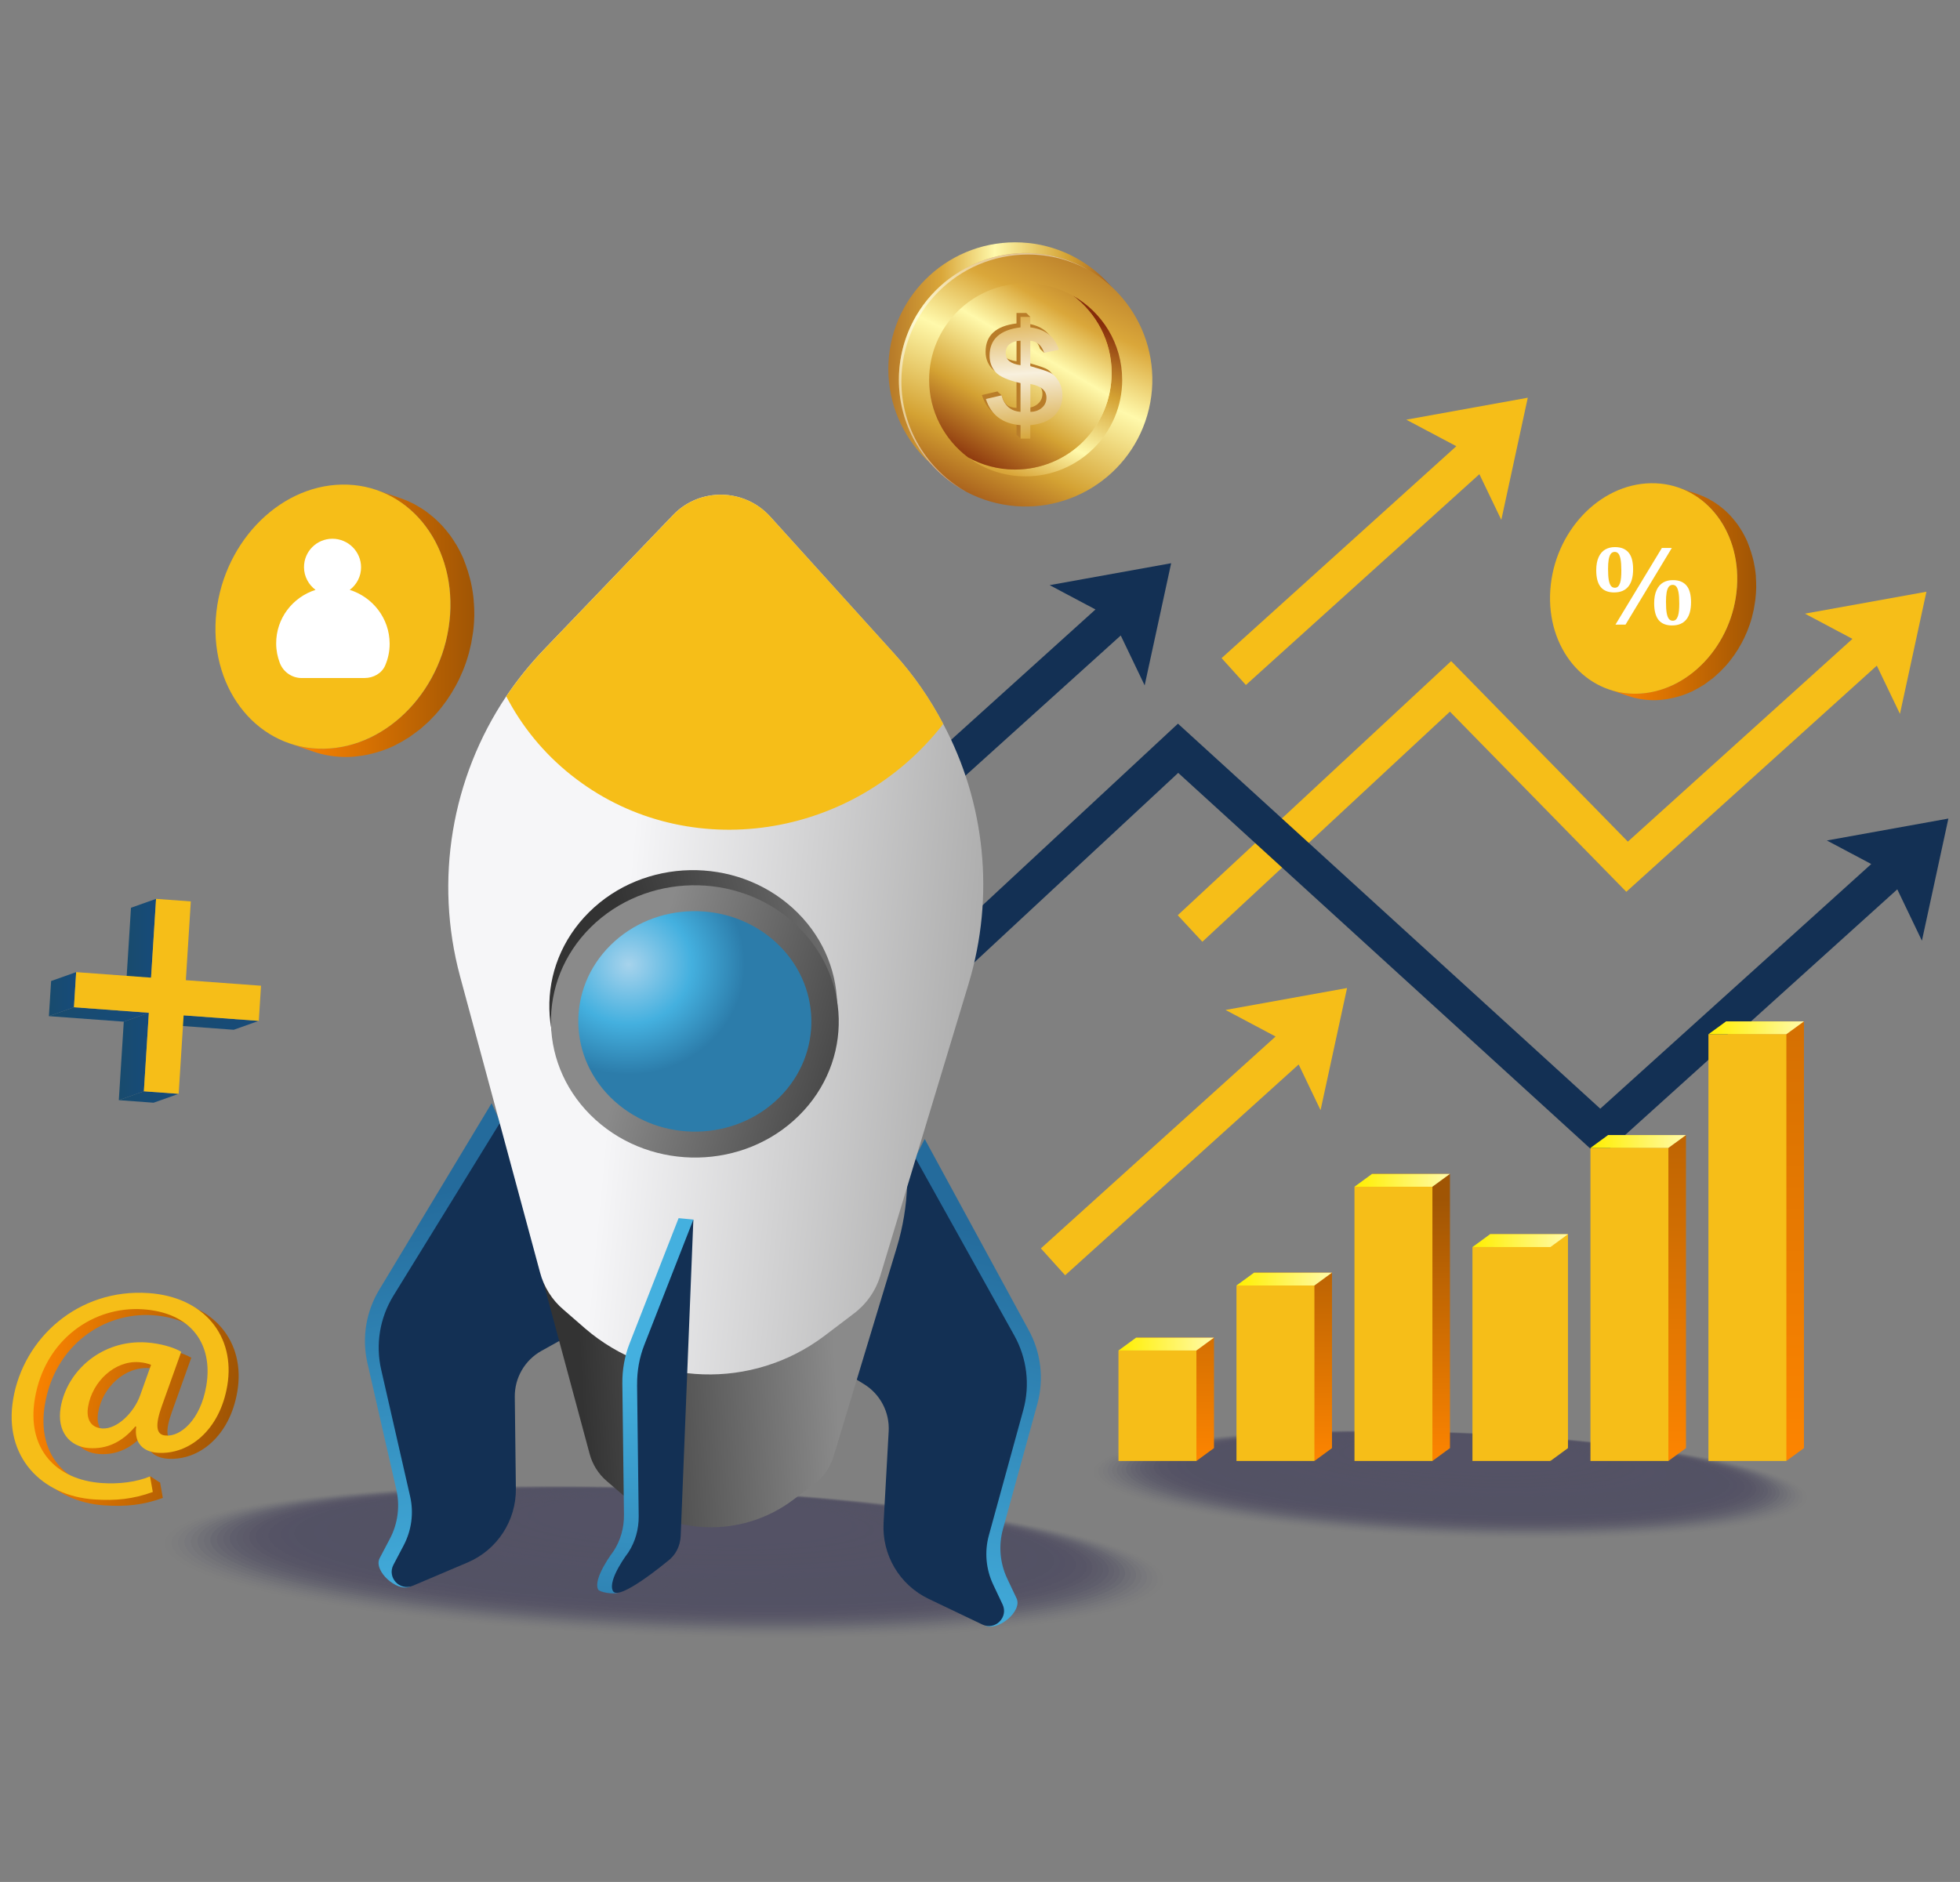 <?xml version="1.0" encoding="UTF-8"?>
<svg id="Layer_1" data-name="Layer 1" xmlns="http://www.w3.org/2000/svg" xmlns:xlink="http://www.w3.org/1999/xlink" viewBox="0 0 631 606">
  <rect x="0" y="0" width="631" height="606" fill="#808080" stroke="none"/>
  <defs>
    <style>
      .cls-1 {
        opacity: .21;
      }

      .cls-1, .cls-2, .cls-3, .cls-4, .cls-5, .cls-6, .cls-7, .cls-8, .cls-9, .cls-10, .cls-11, .cls-12, .cls-13, .cls-14, .cls-15, .cls-16, .cls-17, .cls-18, .cls-19, .cls-20, .cls-21, .cls-22, .cls-23, .cls-24, .cls-25, .cls-26, .cls-27, .cls-28, .cls-29, .cls-30, .cls-31, .cls-32, .cls-33, .cls-34, .cls-35, .cls-36, .cls-37, .cls-38, .cls-39, .cls-40, .cls-41, .cls-42, .cls-43, .cls-44, .cls-45, .cls-46, .cls-47, .cls-48, .cls-49, .cls-50, .cls-51, .cls-52, .cls-53, .cls-54, .cls-55, .cls-56, .cls-57, .cls-58, .cls-59 {
        fill: #130f3d;
      }

      .cls-2 {
        opacity: .16;
      }

      .cls-3 {
        opacity: .67;
      }

      .cls-60 {
        fill: url(#linear-gradient-15);
      }

      .cls-61 {
        fill: url(#linear-gradient-13);
      }

      .cls-62 {
        fill: url(#linear-gradient-28);
      }

      .cls-4 {
        opacity: .93;
      }

      .cls-5 {
        opacity: .34;
      }

      .cls-6 {
        opacity: 0;
      }

      .cls-63 {
        fill: url(#linear-gradient-2);
      }

      .cls-7 {
        opacity: .29;
      }

      .cls-8 {
        opacity: .45;
      }

      .cls-64 {
        fill: url(#linear-gradient-25);
      }

      .cls-65 {
        fill: url(#linear-gradient-10);
      }

      .cls-66 {
        fill: url(#linear-gradient-12);
      }

      .cls-9 {
        opacity: .59;
      }

      .cls-10 {
        opacity: .19;
      }

      .cls-67 {
        fill: url(#linear-gradient-27);
      }

      .cls-11 {
        opacity: .36;
      }

      .cls-12 {
        opacity: .62;
      }

      .cls-68 {
        fill: #133054;
      }

      .cls-69, .cls-70 {
        fill: #fff;
      }

      .cls-13 {
        opacity: .66;
      }

      .cls-14 {
        opacity: .53;
      }

      .cls-15 {
        opacity: .97;
      }

      .cls-16 {
        opacity: .79;
      }

      .cls-17 {
        opacity: .88;
      }

      .cls-70 {
        opacity: .49;
      }

      .cls-71 {
        fill: url(#linear-gradient-26);
      }

      .cls-72 {
        fill: url(#linear-gradient-4);
      }

      .cls-18 {
        opacity: .9;
      }

      .cls-19 {
        opacity: .69;
      }

      .cls-73 {
        fill: url(#linear-gradient-30);
      }

      .cls-20 {
        opacity: .55;
      }

      .cls-21 {
        opacity: .43;
      }

      .cls-74 {
        fill: url(#radial-gradient);
      }

      .cls-22 {
        opacity: .31;
      }

      .cls-75 {
        opacity: .41;
      }

      .cls-76 {
        fill: url(#linear-gradient-3);
      }

      .cls-23 {
        opacity: .41;
      }

      .cls-77 {
        fill: url(#linear-gradient-5);
      }

      .cls-24 {
        opacity: .52;
      }

      .cls-78 {
        fill: url(#linear-gradient-22);
      }

      .cls-79 {
        fill: url(#linear-gradient-24);
      }

      .cls-25 {
        opacity: .95;
      }

      .cls-80 {
        fill: #f6be18;
      }

      .cls-26 {
        opacity: .81;
      }

      .cls-27 {
        opacity: .38;
      }

      .cls-28 {
        opacity: .07;
      }

      .cls-81 {
        isolation: isolate;
      }

      .cls-29 {
        opacity: .86;
      }

      .cls-82 {
        fill: url(#linear-gradient-33);
      }

      .cls-30 {
        opacity: .03;
      }

      .cls-83 {
        fill: url(#linear-gradient-8);
      }

      .cls-31 {
        opacity: .91;
      }

      .cls-32 {
        opacity: .1;
      }

      .cls-33 {
        opacity: .74;
      }

      .cls-34 {
        opacity: .84;
      }

      .cls-35 {
        opacity: .4;
      }

      .cls-36 {
        opacity: .26;
      }

      .cls-37 {
        opacity: .33;
      }

      .cls-38 {
        opacity: .02;
      }

      .cls-39 {
        opacity: .71;
      }

      .cls-40 {
        opacity: .57;
      }

      .cls-41 {
        opacity: .78;
      }

      .cls-84 {
        fill: url(#linear-gradient-14);
      }

      .cls-42 {
        opacity: .64;
      }

      .cls-85 {
        fill: #b97d29;
      }

      .cls-86 {
        fill: url(#linear-gradient-29);
      }

      .cls-43 {
        opacity: .17;
      }

      .cls-87 {
        fill: url(#linear-gradient-20);
      }

      .cls-88 {
        fill: url(#linear-gradient-17);
      }

      .cls-89 {
        fill: url(#linear-gradient-7);
      }

      .cls-90 {
        fill: url(#linear-gradient-9);
      }

      .cls-91 {
        fill: url(#linear-gradient-11);
      }

      .cls-44 {
        opacity: .83;
      }

      .cls-45 {
        opacity: .14;
      }

      .cls-92 {
        fill: url(#linear-gradient-19);
      }

      .cls-46 {
        opacity: .05;
      }

      .cls-93 {
        fill: url(#linear-gradient-6);
      }

      .cls-47 {
        opacity: .28;
      }

      .cls-48 {
        opacity: .5;
      }

      .cls-94 {
        fill: url(#linear-gradient-21);
      }

      .cls-49 {
        opacity: .09;
      }

      .cls-50 {
        opacity: .22;
      }

      .cls-51 {
        opacity: .12;
      }

      .cls-52 {
        opacity: .47;
      }

      .cls-53 {
        opacity: .6;
      }

      .cls-95 {
        fill: url(#linear-gradient-32);
      }

      .cls-54 {
        opacity: .72;
      }

      .cls-96 {
        fill: url(#linear-gradient-16);
      }

      .cls-56 {
        opacity: .76;
      }

      .cls-97 {
        fill: url(#linear-gradient);
      }

      .cls-98 {
        fill: url(#linear-gradient-23);
      }

      .cls-99 {
        fill: url(#linear-gradient-31);
      }

      .cls-57 {
        opacity: .98;
      }

      .cls-58 {
        opacity: .24;
      }

      .cls-59 {
        opacity: .48;
      }

      .cls-100 {
        fill: url(#linear-gradient-18);
      }
    </style>
    <linearGradient id="linear-gradient" x1="180.14" y1="317.23" x2="276.58" y2="317.23" gradientUnits="userSpaceOnUse">
      <stop offset="0" stop-color="#fe8500"/>
      <stop offset="1" stop-color="#ffef00"/>
    </linearGradient>
    <linearGradient id="linear-gradient-2" x1="-8620.54" y1="4138.97" x2="-8537.98" y2="4243.43" gradientTransform="translate(-8710.98 3997.2) rotate(132.15) scale(1 -1)" gradientUnits="userSpaceOnUse">
      <stop offset="0" stop-color="#246b9c"/>
      <stop offset="1" stop-color="#44b0df"/>
    </linearGradient>
    <linearGradient id="linear-gradient-3" x1="732.05" y1="-6600.93" x2="814.6" y2="-6496.48" gradientTransform="translate(-5237.68 4042.28) rotate(50.37)" xlink:href="#linear-gradient-2"/>
    <linearGradient id="linear-gradient-4" x1="-8641.34" y1="4176.42" x2="-8699.63" y2="4234.21" gradientTransform="translate(-8710.98 3997.2) rotate(132.15) scale(1 -1)" gradientUnits="userSpaceOnUse">
      <stop offset="0" stop-color="#333"/>
      <stop offset="1" stop-color="#8a8a8a"/>
    </linearGradient>
    <linearGradient id="linear-gradient-5" x1="-8790.24" y1="4215.69" x2="-8686.34" y2="4076.49" gradientTransform="translate(-8710.98 3997.2) rotate(132.15) scale(1 -1)" gradientUnits="userSpaceOnUse">
      <stop offset="0" stop-color="#afafaf"/>
      <stop offset=".65" stop-color="#f6f6f8"/>
    </linearGradient>
    <linearGradient id="linear-gradient-6" x1="-8689.37" y1="4015.02" x2="-8769.88" y2="4068.46" gradientTransform="translate(-8954.48 3727.43) rotate(135.3) scale(1 -1) skewX(-3.16)" xlink:href="#linear-gradient-4"/>
    <linearGradient id="linear-gradient-7" x1="-8748.94" y1="4086.6" x2="-8708.58" y2="4010.71" gradientTransform="translate(-8954.48 3727.43) rotate(135.3) scale(1 -1) skewX(-3.16)" xlink:href="#linear-gradient-4"/>
    <radialGradient id="radial-gradient" cx="-8979.87" cy="4910.88" fx="-8979.87" fy="4910.88" r="40.94" gradientTransform="translate(-8724.27 2995.22) rotate(135.3) scale(.89 -.89) skewX(-3.16)" gradientUnits="userSpaceOnUse">
      <stop offset="0" stop-color="#a7d3ec"/>
      <stop offset=".14" stop-color="#8ecae9"/>
      <stop offset=".54" stop-color="#44b0df"/>
      <stop offset="1" stop-color="#2c7caa"/>
    </radialGradient>
    <linearGradient id="linear-gradient-8" x1="-8658.41" y1="4392.39" x2="-8748.17" y2="4325.67" gradientTransform="translate(-8236.17 4005.03) rotate(128.88) scale(.95 -1) skewX(3.42)" xlink:href="#linear-gradient-2"/>
    <linearGradient id="linear-gradient-9" x1="378.29" y1="471.37" x2="378.29" y2="380.27" gradientUnits="userSpaceOnUse">
      <stop offset="0" stop-color="#fe8500"/>
      <stop offset="1" stop-color="#a05504"/>
    </linearGradient>
    <linearGradient id="linear-gradient-10" x1="416.28" y1="471.34" x2="416.28" y2="383.75" xlink:href="#linear-gradient-9"/>
    <linearGradient id="linear-gradient-11" x1="454.26" y1="471.32" x2="454.26" y2="385.88" xlink:href="#linear-gradient-9"/>
    <linearGradient id="linear-gradient-12" x1="530.23" y1="472.04" x2="530.23" y2="315.83" xlink:href="#linear-gradient-9"/>
    <linearGradient id="linear-gradient-13" x1="568.22" y1="473.77" x2="568.22" y2="149.03" xlink:href="#linear-gradient-9"/>
    <linearGradient id="linear-gradient-14" x1="396.34" y1="432.8" x2="360.49" y2="432.8" gradientUnits="userSpaceOnUse">
      <stop offset="0" stop-color="#fffcca"/>
      <stop offset="1" stop-color="#ffef00"/>
    </linearGradient>
    <linearGradient id="linear-gradient-15" x1="434.32" y1="411.87" x2="398.47" y2="411.87" xlink:href="#linear-gradient-14"/>
    <linearGradient id="linear-gradient-16" x1="472.31" y1="380.06" x2="436.46" y2="380.06" xlink:href="#linear-gradient-14"/>
    <linearGradient id="linear-gradient-17" x1="510.29" y1="399.49" x2="474.44" y2="399.49" xlink:href="#linear-gradient-14"/>
    <linearGradient id="linear-gradient-18" x1="548.28" y1="367.57" x2="512.43" y2="367.57" xlink:href="#linear-gradient-14"/>
    <linearGradient id="linear-gradient-19" x1="586.27" y1="330.96" x2="550.42" y2="330.96" xlink:href="#linear-gradient-14"/>
    <linearGradient id="linear-gradient-20" x1="546.78" y1="99.7" x2="614.22" y2="99.7" gradientTransform="translate(-522.52 316.93) rotate(3.93) scale(1 .96) skewX(-5.43)" xlink:href="#linear-gradient-9"/>
    <linearGradient id="linear-gradient-21" x1="93.14" y1="200.75" x2="152.67" y2="200.75" xlink:href="#linear-gradient-9"/>
    <linearGradient id="linear-gradient-22" x1="51.05" y1="329.27" x2="83.32" y2="329.27" gradientUnits="userSpaceOnUse">
      <stop offset="0" stop-color="#184b6d"/>
      <stop offset=".98" stop-color="#174b7a"/>
    </linearGradient>
    <linearGradient id="linear-gradient-23" x1="40.57" y1="303.55" x2="50.24" y2="303.55" xlink:href="#linear-gradient-22"/>
    <linearGradient id="linear-gradient-24" x1="38.25" y1="340.19" x2="47.92" y2="340.19" xlink:href="#linear-gradient-22"/>
    <linearGradient id="linear-gradient-25" x1="38.25" y1="353.24" x2="57.52" y2="353.24" xlink:href="#linear-gradient-22"/>
    <linearGradient id="linear-gradient-26" x1="15.74" y1="326.66" x2="47.92" y2="326.66" xlink:href="#linear-gradient-22"/>
    <linearGradient id="linear-gradient-27" x1="15.74" y1="320.12" x2="24.52" y2="320.12" xlink:href="#linear-gradient-22"/>
    <linearGradient id="linear-gradient-28" x1="517.96" y1="191.23" x2="565.4" y2="191.23" xlink:href="#linear-gradient-9"/>
    <linearGradient id="linear-gradient-29" x1="286" y1="118.83" x2="367.59" y2="118.83" gradientUnits="userSpaceOnUse">
      <stop offset="0" stop-color="#b67928"/>
      <stop offset=".21" stop-color="#daa73a"/>
      <stop offset=".42" stop-color="#fff9ab"/>
      <stop offset=".71" stop-color="#d4a233"/>
      <stop offset="1" stop-color="#862c0a"/>
    </linearGradient>
    <linearGradient id="linear-gradient-30" x1="349.69" y1="80.62" x2="307.19" y2="171.47" gradientTransform="translate(373.36 -227.15) rotate(76.72)" xlink:href="#linear-gradient-29"/>
    <linearGradient id="linear-gradient-31" x1="324.27" y1="168.05" x2="350.63" y2="102.6" xlink:href="#linear-gradient-29"/>
    <linearGradient id="linear-gradient-32" x1="348.65" y1="86.63" x2="311.6" y2="150.2" xlink:href="#linear-gradient-29"/>
    <linearGradient id="linear-gradient-33" x1="327.66" y1="98.94" x2="330.78" y2="142.55" gradientUnits="userSpaceOnUse">
      <stop offset="0" stop-color="#daa73a"/>
      <stop offset=".49" stop-color="#f8f0de"/>
      <stop offset="1" stop-color="#d4a233"/>
    </linearGradient>
  </defs>
  <g class="cls-75">
    <path class="cls-6" d="M376.28,509.21c-.65,13.3-73.98,21.35-163.79,17.98-89.81-3.37-162.09-16.89-161.44-30.19.65-13.3,73.98-21.35,163.79-17.98,89.81,3.37,162.09,16.89,161.44,30.19Z"/>
    <path class="cls-38" d="M374.53,508.91c-.64,13.15-73.11,21.1-161.86,17.77-88.75-3.33-160.17-16.69-159.53-29.83.64-13.15,73.11-21.1,161.86-17.77,88.75,3.33,160.17,16.69,159.53,29.83Z"/>
    <path class="cls-30" d="M372.77,508.6c-.64,12.99-72.24,20.85-159.93,17.56-87.69-3.29-158.26-16.49-157.62-29.48.64-12.99,72.24-20.85,159.93-17.56,87.69,3.29,158.26,16.49,157.62,29.48Z"/>
    <path class="cls-46" d="M371.01,508.3c-.63,12.83-71.36,20.6-157.99,17.35-86.63-3.25-156.35-16.29-155.72-29.12.63-12.83,71.36-20.6,157.99-17.35,86.63,3.25,156.35,16.29,155.72,29.12Z"/>
    <path class="cls-28" d="M369.26,507.99c-.62,12.67-70.49,20.35-156.06,17.13-85.57-3.21-154.43-16.09-153.81-28.77.62-12.67,70.49-20.35,156.06-17.13,85.57,3.21,154.43,16.09,153.81,28.76Z"/>
    <path class="cls-49" d="M367.5,507.69c-.61,12.52-69.62,20.09-154.13,16.92-84.51-3.17-152.52-15.89-151.91-28.41.61-12.52,69.62-20.09,154.13-16.92,84.51,3.17,152.52,15.89,151.91,28.41Z"/>
    <path class="cls-32" d="M365.74,507.38c-.6,12.36-68.74,19.84-152.19,16.71-83.45-3.13-150.61-15.69-150-28.05.61-12.36,68.75-19.84,152.19-16.71,83.45,3.13,150.61,15.69,150,28.05Z"/>
    <path class="cls-51" d="M363.99,507.08c-.6,12.2-67.87,19.59-150.26,16.5-82.39-3.09-148.69-15.49-148.09-27.7.6-12.2,67.87-19.59,150.26-16.5,82.39,3.09,148.69,15.49,148.09,27.7Z"/>
    <path class="cls-45" d="M362.23,506.77c-.59,12.05-67,19.34-148.33,16.29-81.33-3.05-146.78-15.29-146.19-27.34.59-12.05,67-19.34,148.33-16.28,81.33,3.05,146.78,15.29,146.19,27.34Z"/>
    <path class="cls-2" d="M360.47,506.46c-.58,11.89-66.12,19.09-146.39,16.07-80.27-3.01-144.87-15.09-144.28-26.98.58-11.89,66.13-19.08,146.39-16.07,80.27,3.01,144.87,15.09,144.28,26.98Z"/>
    <path class="cls-43" d="M358.71,506.16c-.57,11.73-65.25,18.83-144.46,15.86-79.21-2.97-142.95-14.89-142.38-26.63.58-11.73,65.25-18.83,144.46-15.86,79.21,2.97,142.95,14.89,142.38,26.63Z"/>
    <path class="cls-10" d="M356.96,505.85c-.57,11.58-64.38,18.58-142.53,15.65-78.15-2.93-141.04-14.69-140.47-26.27.57-11.57,64.38-18.58,142.53-15.65,78.15,2.93,141.04,14.69,140.47,26.27Z"/>
    <path class="cls-1" d="M355.2,505.55c-.56,11.42-63.5,18.33-140.59,15.44-77.09-2.89-139.13-14.5-138.57-25.91.56-11.42,63.51-18.33,140.59-15.44,77.09,2.89,139.13,14.5,138.56,25.91Z"/>
    <path class="cls-50" d="M353.44,505.24c-.55,11.26-62.63,18.08-138.66,15.22-76.03-2.85-137.21-14.3-136.66-25.56.55-11.26,62.63-18.08,138.66-15.22,76.03,2.85,137.21,14.3,136.66,25.56Z"/>
    <path class="cls-58" d="M351.69,504.94c-.54,11.1-61.76,17.82-136.72,15.01-74.97-2.81-135.3-14.1-134.75-25.2.55-11.1,61.76-17.82,136.72-15.01,74.97,2.81,135.3,14.1,134.75,25.2Z"/>
    <path class="cls-36" d="M349.93,504.63c-.54,10.95-60.88,17.57-134.79,14.8-73.91-2.77-133.38-13.9-132.85-24.84.54-10.95,60.89-17.57,134.79-14.8,73.91,2.77,133.38,13.9,132.85,24.84Z"/>
    <path class="cls-47" d="M348.17,504.33c-.53,10.79-60.01,17.32-132.86,14.59-72.85-2.73-131.47-13.7-130.94-24.49.53-10.79,60.01-17.32,132.86-14.59,72.85,2.73,131.47,13.7,130.94,24.49Z"/>
    <path class="cls-7" d="M346.42,504.02c-.52,10.63-59.14,17.07-130.92,14.37-71.79-2.69-129.56-13.5-129.04-24.13.52-10.63,59.14-17.07,130.92-14.37,71.79,2.69,129.56,13.5,129.04,24.13Z"/>
    <path class="cls-22" d="M344.66,503.71c-.51,10.48-58.26,16.82-128.99,14.16-70.73-2.66-127.64-13.3-127.13-23.77.51-10.48,58.27-16.82,128.99-14.16,70.73,2.66,127.64,13.3,127.13,23.77Z"/>
    <path class="cls-37" d="M342.9,503.41c-.51,10.32-57.39,16.56-127.06,13.95-69.67-2.62-125.73-13.1-125.22-23.42.51-10.32,57.39-16.56,127.06-13.95,69.67,2.62,125.73,13.1,125.22,23.42Z"/>
    <path class="cls-5" d="M341.14,503.1c-.5,10.16-56.52,16.31-125.12,13.74-68.61-2.58-123.82-12.9-123.32-23.06.5-10.16,56.52-16.31,125.12-13.74,68.61,2.58,123.82,12.9,123.32,23.06Z"/>
    <path class="cls-11" d="M339.39,502.8c-.49,10-55.65,16.06-123.19,13.52-67.55-2.54-121.9-12.7-121.41-22.71.49-10,55.65-16.06,123.19-13.52,67.55,2.54,121.9,12.7,121.41,22.7Z"/>
    <path class="cls-27" d="M337.63,502.49c-.48,9.85-54.77,15.81-121.26,13.31-66.48-2.5-119.99-12.5-119.51-22.35.48-9.85,54.77-15.81,121.26-13.31,66.49,2.5,119.99,12.5,119.51,22.35Z"/>
    <path class="cls-35" d="M335.87,502.19c-.48,9.69-53.9,15.56-119.32,13.1-65.42-2.46-118.08-12.3-117.6-21.99.48-9.69,53.9-15.55,119.32-13.1,65.43,2.46,118.08,12.3,117.6,21.99Z"/>
    <path class="cls-23" d="M334.12,501.88c-.47,9.53-53.03,15.3-117.39,12.89-64.36-2.42-116.16-12.1-115.69-21.64.47-9.53,53.03-15.3,117.39-12.89,64.37,2.42,116.16,12.1,115.69,21.64Z"/>
    <path class="cls-21" d="M332.36,501.58c-.46,9.38-52.15,15.05-115.46,12.68-63.3-2.38-114.25-11.9-113.79-21.28.46-9.38,52.15-15.05,115.46-12.67,63.3,2.38,114.25,11.9,113.79,21.28Z"/>
    <path class="cls-8" d="M330.6,501.27c-.45,9.22-51.28,14.8-113.52,12.46-62.24-2.34-112.34-11.7-111.88-20.92.45-9.22,51.28-14.8,113.52-12.46,62.24,2.34,112.34,11.7,111.88,20.92Z"/>
    <path class="cls-52" d="M328.85,500.96c-.44,9.06-50.41,14.55-111.59,12.25-61.18-2.3-110.42-11.5-109.98-20.57.45-9.06,50.41-14.55,111.59-12.25,61.18,2.3,110.42,11.5,109.98,20.57Z"/>
    <path class="cls-59" d="M327.09,500.66c-.44,8.9-49.53,14.29-109.66,12.04-60.12-2.26-108.51-11.31-108.07-20.21.44-8.9,49.53-14.29,109.66-12.04,60.12,2.26,108.51,11.31,108.07,20.21Z"/>
    <path class="cls-48" d="M325.33,500.35c-.43,8.75-48.66,14.04-107.72,11.83-59.06-2.22-106.6-11.11-106.16-19.85.43-8.75,48.66-14.04,107.72-11.83,59.06,2.22,106.6,11.11,106.16,19.85Z"/>
    <path class="cls-24" d="M323.57,500.05c-.42,8.59-47.79,13.79-105.79,11.61-58-2.18-104.68-10.91-104.26-19.5.42-8.59,47.79-13.79,105.79-11.61,58,2.18,104.68,10.91,104.26,19.5Z"/>
    <path class="cls-14" d="M321.82,499.74c-.41,8.43-46.91,13.54-103.86,11.4-56.94-2.14-102.77-10.71-102.35-19.14.42-8.43,46.91-13.54,103.86-11.4,56.94,2.14,102.77,10.71,102.35,19.14Z"/>
    <path class="cls-20" d="M320.06,499.44c-.41,8.28-46.04,13.29-101.92,11.19-55.88-2.1-100.86-10.51-100.45-18.78.41-8.28,46.04-13.29,101.92-11.19,55.88,2.1,100.86,10.51,100.45,18.78Z"/>
    <path class="cls-40" d="M318.3,499.13c-.4,8.12-45.17,13.03-99.99,10.98-54.82-2.06-98.94-10.31-98.54-18.43.4-8.12,45.17-13.03,99.99-10.98,54.82,2.06,98.94,10.31,98.54,18.43Z"/>
    <path class="cls-9" d="M316.55,498.83c-.39,7.96-44.29,12.78-98.06,10.76-53.76-2.02-97.03-10.11-96.64-18.07.39-7.96,44.29-12.78,98.06-10.76,53.76,2.02,97.03,10.11,96.64,18.07Z"/>
    <path class="cls-53" d="M314.79,498.52c-.38,7.81-43.42,12.53-96.12,10.55-52.7-1.98-95.11-9.91-94.73-17.71.39-7.8,43.42-12.53,96.12-10.55,52.7,1.98,95.11,9.91,94.73,17.71Z"/>
    <path class="cls-12" d="M313.03,498.22c-.38,7.65-42.55,12.28-94.19,10.34-51.64-1.94-93.2-9.71-92.82-17.36.38-7.65,42.55-12.28,94.19-10.34,51.64,1.94,93.2,9.71,92.82,17.36Z"/>
    <path class="cls-42" d="M311.28,497.91c-.37,7.49-41.67,12.02-92.26,10.13-50.58-1.9-91.29-9.51-90.92-17,.37-7.49,41.67-12.02,92.26-10.13,50.58,1.9,91.29,9.51,90.92,17Z"/>
    <path class="cls-13" d="M309.52,497.6c-.36,7.33-40.8,11.77-90.32,9.91-49.52-1.86-89.37-9.31-89.01-16.65.36-7.33,40.8-11.77,90.32-9.91,49.52,1.86,89.37,9.31,89.01,16.64Z"/>
    <path class="cls-3" d="M307.76,497.3c-.35,7.18-39.93,11.52-88.39,9.7-48.46-1.82-87.46-9.11-87.11-16.29.35-7.18,39.93-11.52,88.39-9.7,48.46,1.82,87.46,9.11,87.11,16.29Z"/>
    <path class="cls-19" d="M306,496.99c-.35,7.02-39.05,11.27-86.46,9.49-47.4-1.78-85.55-8.91-85.2-15.93.35-7.02,39.05-11.27,86.46-9.49,47.4,1.78,85.55,8.91,85.2,15.93Z"/>
    <path class="cls-39" d="M304.25,496.69c-.34,6.86-38.18,11.02-84.52,9.28-46.34-1.74-83.63-8.71-83.29-15.58.34-6.86,38.18-11.02,84.52-9.28,46.34,1.74,83.63,8.71,83.29,15.58Z"/>
    <path class="cls-54" d="M302.49,496.38c-.33,6.71-37.31,10.76-82.59,9.06-45.28-1.7-81.72-8.51-81.39-15.22.33-6.71,37.31-10.76,82.59-9.06,45.28,1.7,81.72,8.51,81.39,15.22Z"/>
    <path class="cls-33" d="M300.73,496.08c-.32,6.55-36.43,10.51-80.65,8.85-44.22-1.66-79.81-8.31-79.48-14.86.32-6.55,36.43-10.51,80.65-8.85,44.22,1.66,79.81,8.31,79.48,14.86Z"/>
    <path class="cls-56" d="M298.98,495.77c-.32,6.39-35.56,10.26-78.72,8.64-43.16-1.62-77.89-8.11-77.58-14.51.32-6.39,35.56-10.26,78.72-8.64,43.16,1.62,77.89,8.11,77.58,14.51Z"/>
    <path class="cls-41" d="M297.22,495.47c-.31,6.23-34.69,10.01-76.79,8.43-42.1-1.58-75.98-7.92-75.67-14.15.31-6.23,34.69-10.01,76.79-8.43,42.1,1.58,75.98,7.92,75.67,14.15Z"/>
    <path class="cls-16" d="M295.46,495.16c-.3,6.08-33.81,9.76-74.85,8.22-41.04-1.54-74.07-7.72-73.76-13.79.3-6.08,33.82-9.76,74.85-8.22,41.04,1.54,74.07,7.72,73.76,13.79Z"/>
    <path class="cls-26" d="M293.71,494.85c-.29,5.92-32.94,9.5-72.92,8-39.98-1.5-72.15-7.52-71.86-13.44.29-5.92,32.94-9.5,72.92-8,39.98,1.5,72.15,7.52,71.86,13.44Z"/>
    <path class="cls-44" d="M291.95,494.55c-.28,5.76-32.07,9.25-70.99,7.79-38.92-1.46-70.24-7.32-69.95-13.08.29-5.76,32.07-9.25,70.99-7.79,38.92,1.46,70.24,7.32,69.95,13.08Z"/>
    <path class="cls-34" d="M290.19,494.24c-.28,5.61-31.19,9-69.05,7.58-37.86-1.42-68.33-7.12-68.05-12.72.28-5.61,31.2-9,69.05-7.58,37.86,1.42,68.33,7.12,68.05,12.72Z"/>
    <path class="cls-29" d="M288.43,493.94c-.27,5.45-30.32,8.75-67.12,7.37-36.8-1.38-66.41-6.92-66.14-12.37.27-5.45,30.32-8.75,67.12-7.37,36.8,1.38,66.41,6.92,66.14,12.37Z"/>
    <path class="cls-17" d="M286.68,493.63c-.26,5.29-29.45,8.49-65.19,7.15-35.74-1.34-64.5-6.72-64.24-12.01.26-5.29,29.45-8.49,65.19-7.15,35.74,1.34,64.5,6.72,64.24,12.01Z"/>
    <path class="cls-18" d="M284.92,493.33c-.25,5.13-28.57,8.24-63.25,6.94-34.68-1.3-62.59-6.52-62.33-11.65.26-5.13,28.58-8.24,63.25-6.94,34.68,1.3,62.59,6.52,62.33,11.65Z"/>
    <path class="cls-31" d="M283.16,493.02c-.25,4.98-27.7,7.99-61.32,6.73-33.62-1.26-60.67-6.32-60.42-11.3.25-4.98,27.7-7.99,61.32-6.73,33.62,1.26,60.67,6.32,60.42,11.3Z"/>
    <path class="cls-4" d="M281.41,492.72c-.24,4.82-26.83,7.74-59.39,6.52-32.56-1.22-58.76-6.12-58.52-10.94.24-4.82,26.83-7.74,59.39-6.52,32.56,1.22,58.76,6.12,58.52,10.94Z"/>
    <path class="cls-25" d="M279.65,492.41c-.23,4.66-25.95,7.49-57.45,6.3-31.5-1.18-56.84-5.92-56.61-10.58.23-4.66,25.96-7.49,57.45-6.3,31.5,1.18,56.84,5.92,56.61,10.58Z"/>
    <path class="cls-15" d="M277.89,492.11c-.22,4.51-25.08,7.23-55.52,6.09-30.44-1.14-54.93-5.72-54.71-10.23.23-4.51,25.08-7.23,55.52-6.09,30.44,1.14,54.93,5.72,54.71,10.23Z"/>
    <path class="cls-57" d="M276.14,491.8c-.22,4.35-24.21,6.98-53.59,5.88-29.38-1.1-53.02-5.52-52.8-9.87.22-4.35,24.21-6.98,53.59-5.88,29.38,1.1,53.02,5.52,52.8,9.87Z"/>
    <path class="cls-55" d="M274.38,491.49c-.21,4.19-23.33,6.73-51.65,5.67-28.32-1.06-51.1-5.32-50.89-9.52.21-4.19,23.34-6.73,51.65-5.67,28.32,1.06,51.1,5.32,50.89,9.52Z"/>
  </g>
  <g class="cls-75">
    <path class="cls-6" d="M583,482.62c-.46,9.51-52.87,15.26-117.04,12.85-64.18-2.41-115.82-12.07-115.36-21.57.47-9.51,52.87-15.26,117.04-12.85,64.18,2.41,115.82,12.07,115.36,21.57Z"/>
    <path class="cls-38" d="M581.75,482.4c-.46,9.39-52.24,15.08-115.66,12.7-63.42-2.38-114.46-11.93-114-21.32.46-9.39,52.24-15.08,115.66-12.7,63.42,2.38,114.46,11.93,114,21.32Z"/>
    <path class="cls-30" d="M580.49,482.18c-.45,9.28-51.62,14.9-114.28,12.55-62.66-2.35-113.09-11.78-112.63-21.06.45-9.28,51.62-14.9,114.28-12.55,62.66,2.35,113.09,11.78,112.63,21.06Z"/>
    <path class="cls-46" d="M579.24,481.96c-.45,9.17-50.99,14.72-112.9,12.4-61.9-2.32-111.72-11.64-111.27-20.81.45-9.17,51-14.72,112.9-12.4,61.9,2.32,111.72,11.64,111.27,20.81Z"/>
    <path class="cls-28" d="M577.98,481.74c-.44,9.06-50.37,14.54-111.52,12.24-61.15-2.3-110.35-11.5-109.91-20.56.44-9.06,50.37-14.54,111.52-12.24,61.15,2.3,110.35,11.5,109.91,20.55Z"/>
    <path class="cls-49" d="M576.73,481.53c-.44,8.94-49.75,14.36-110.13,12.09-60.39-2.27-108.99-11.36-108.55-20.3.44-8.94,49.75-14.36,110.13-12.09,60.39,2.27,108.99,11.36,108.55,20.3Z"/>
    <path class="cls-32" d="M575.47,481.31c-.43,8.83-49.12,14.18-108.75,11.94-59.63-2.24-107.62-11.21-107.19-20.05.43-8.83,49.12-14.18,108.75-11.94,59.63,2.24,107.62,11.21,107.19,20.05Z"/>
    <path class="cls-51" d="M574.22,481.09c-.43,8.72-48.5,14-107.37,11.79-58.87-2.21-106.25-11.07-105.82-19.79.43-8.72,48.5-14,107.37-11.79,58.87,2.21,106.25,11.07,105.82,19.79Z"/>
    <path class="cls-45" d="M572.96,480.87c-.42,8.61-47.87,13.82-105.99,11.64-58.11-2.18-104.88-10.93-104.46-19.54.42-8.61,47.88-13.82,105.99-11.64,58.12,2.18,104.88,10.93,104.46,19.54Z"/>
    <path class="cls-2" d="M571.7,480.65c-.42,8.5-47.25,13.64-104.61,11.49-57.36-2.15-103.52-10.79-103.1-19.28.42-8.5,47.25-13.64,104.61-11.48,57.36,2.15,103.52,10.79,103.1,19.28Z"/>
    <path class="cls-43" d="M570.45,480.43c-.41,8.38-46.63,13.46-103.23,11.33-56.6-2.12-102.15-10.64-101.74-19.03.41-8.38,46.63-13.46,103.23-11.33,56.6,2.12,102.15,10.64,101.74,19.03Z"/>
    <path class="cls-10" d="M569.19,480.22c-.4,8.27-46,13.28-101.84,11.18-55.84-2.1-100.78-10.5-100.38-18.77.41-8.27,46-13.28,101.84-11.18,55.84,2.1,100.78,10.5,100.38,18.77Z"/>
    <path class="cls-1" d="M567.94,480c-.4,8.16-45.38,13.1-100.46,11.03-55.08-2.07-99.42-10.36-99.02-18.52.4-8.16,45.38-13.1,100.46-11.03,55.08,2.07,99.42,10.36,99.02,18.52Z"/>
    <path class="cls-50" d="M566.68,479.78c-.39,8.05-44.75,12.92-99.08,10.88-54.33-2.04-98.05-10.22-97.65-18.26.39-8.05,44.76-12.92,99.08-10.88,54.33,2.04,98.05,10.22,97.65,18.26Z"/>
    <path class="cls-58" d="M565.43,479.56c-.39,7.93-44.13,12.74-97.7,10.73-53.57-2.01-96.68-10.07-96.29-18.01.39-7.93,44.13-12.74,97.7-10.73,53.57,2.01,96.68,10.07,96.29,18.01Z"/>
    <path class="cls-36" d="M564.17,479.34c-.38,7.82-43.51,12.56-96.32,10.57-52.81-1.98-95.31-9.93-94.93-17.75.38-7.82,43.51-12.56,96.32-10.57,52.81,1.98,95.31,9.93,94.93,17.75Z"/>
    <path class="cls-47" d="M562.92,479.12c-.38,7.71-42.88,12.38-94.94,10.42-52.05-1.95-93.95-9.79-93.57-17.5.38-7.71,42.88-12.38,94.94-10.42,52.05,1.95,93.95,9.79,93.57,17.5Z"/>
    <path class="cls-7" d="M561.66,478.91c-.37,7.6-42.26,12.2-93.56,10.27-51.3-1.93-92.58-9.65-92.21-17.24.37-7.6,42.26-12.2,93.56-10.27,51.3,1.93,92.58,9.65,92.21,17.24Z"/>
    <path class="cls-22" d="M560.4,478.69c-.37,7.49-41.63,12.02-92.17,10.12-50.54-1.9-91.21-9.5-90.84-16.99.37-7.49,41.64-12.02,92.17-10.12,50.54,1.9,91.21,9.5,90.84,16.99Z"/>
    <path class="cls-37" d="M559.15,478.47c-.36,7.37-41.01,11.84-90.79,9.97-49.78-1.87-89.84-9.36-89.48-16.73.36-7.37,41.01-11.84,90.79-9.97,49.78,1.87,89.84,9.36,89.48,16.73Z"/>
    <path class="cls-5" d="M557.89,478.25c-.36,7.26-40.39,11.66-89.41,9.82-49.02-1.84-88.48-9.22-88.12-16.48.36-7.26,40.39-11.66,89.41-9.82,49.02,1.84,88.48,9.22,88.12,16.48Z"/>
    <path class="cls-11" d="M556.64,478.03c-.35,7.15-39.76,11.48-88.03,9.66-48.27-1.81-87.11-9.08-86.76-16.22.35-7.15,39.76-11.48,88.03-9.66,48.27,1.81,87.11,9.08,86.76,16.22Z"/>
    <path class="cls-27" d="M555.38,477.81c-.34,7.04-39.14,11.3-86.65,9.51-47.51-1.78-85.74-8.93-85.4-15.97.35-7.04,39.14-11.3,86.65-9.51,47.51,1.78,85.74,8.93,85.4,15.97Z"/>
    <path class="cls-35" d="M554.13,477.6c-.34,6.92-38.51,11.12-85.27,9.36-46.75-1.76-84.37-8.79-84.03-15.72.34-6.92,38.52-11.11,85.27-9.36,46.75,1.76,84.37,8.79,84.03,15.71Z"/>
    <path class="cls-23" d="M552.87,477.38c-.33,6.81-37.89,10.94-83.88,9.21-45.99-1.73-83.01-8.65-82.67-15.46.34-6.81,37.89-10.93,83.88-9.21,45.99,1.73,83.01,8.65,82.67,15.46Z"/>
    <path class="cls-21" d="M551.62,477.16c-.33,6.7-37.27,10.75-82.5,9.06-45.24-1.7-81.64-8.51-81.31-15.21.33-6.7,37.27-10.75,82.5-9.06,45.24,1.7,81.64,8.51,81.31,15.21Z"/>
    <path class="cls-8" d="M550.36,476.94c-.32,6.59-36.64,10.57-81.12,8.91-44.48-1.67-80.27-8.36-79.95-14.95.32-6.59,36.64-10.57,81.12-8.91,44.48,1.67,80.27,8.36,79.95,14.95Z"/>
    <path class="cls-52" d="M549.11,476.72c-.32,6.48-36.02,10.39-79.74,8.75-43.72-1.64-78.91-8.22-78.59-14.7.32-6.48,36.02-10.39,79.74-8.75,43.72,1.64,78.91,8.22,78.59,14.7Z"/>
    <path class="cls-59" d="M547.85,476.5c-.31,6.36-35.39,10.21-78.36,8.6-42.96-1.61-77.54-8.08-77.22-14.44.31-6.36,35.4-10.21,78.36-8.6,42.96,1.61,77.54,8.08,77.22,14.44Z"/>
    <path class="cls-48" d="M546.59,476.29c-.31,6.25-34.77,10.03-76.98,8.45-42.21-1.58-76.17-7.94-75.86-14.19.31-6.25,34.77-10.03,76.98-8.45,42.21,1.58,76.17,7.94,75.86,14.19Z"/>
    <path class="cls-24" d="M545.34,476.07c-.3,6.14-34.15,9.85-75.59,8.3-41.45-1.56-74.8-7.79-74.5-13.93.3-6.14,34.15-9.85,75.59-8.3,41.45,1.56,74.8,7.79,74.5,13.93Z"/>
    <path class="cls-14" d="M544.08,475.85c-.3,6.03-33.52,9.67-74.21,8.15-40.69-1.53-73.44-7.65-73.14-13.68.3-6.03,33.52-9.67,74.21-8.15,40.69,1.53,73.44,7.65,73.14,13.68Z"/>
    <path class="cls-20" d="M542.83,475.63c-.29,5.91-32.9,9.49-72.83,8-39.93-1.5-72.07-7.51-71.78-13.42.29-5.91,32.9-9.49,72.83-7.99,39.93,1.5,72.07,7.51,71.78,13.42Z"/>
    <path class="cls-40" d="M541.57,475.41c-.29,5.8-32.27,9.31-71.45,7.84-39.17-1.47-70.7-7.37-70.42-13.17.29-5.8,32.28-9.31,71.45-7.84,39.18,1.47,70.7,7.37,70.42,13.17Z"/>
    <path class="cls-9" d="M540.32,475.19c-.28,5.69-31.65,9.13-70.07,7.69-38.42-1.44-69.33-7.22-69.05-12.91.28-5.69,31.65-9.13,70.07-7.69,38.42,1.44,69.33,7.22,69.05,12.91Z"/>
    <path class="cls-53" d="M539.06,474.98c-.27,5.58-31.03,8.95-68.69,7.54-37.66-1.41-67.97-7.08-67.69-12.66.28-5.58,31.03-8.95,68.69-7.54,37.66,1.41,67.97,7.08,67.69,12.66Z"/>
    <path class="cls-12" d="M537.81,474.76c-.27,5.47-30.4,8.77-67.31,7.39-36.9-1.39-66.6-6.94-66.33-12.4.27-5.46,30.4-8.77,67.31-7.39,36.9,1.39,66.6,6.94,66.33,12.4Z"/>
    <path class="cls-42" d="M536.55,474.54c-.26,5.35-29.78,8.59-65.92,7.24-36.14-1.36-65.23-6.8-64.97-12.15.26-5.35,29.78-8.59,65.92-7.24,36.15,1.36,65.23,6.8,64.97,12.15Z"/>
    <path class="cls-13" d="M535.29,474.32c-.26,5.24-29.15,8.41-64.54,7.08-35.39-1.33-63.86-6.65-63.61-11.89.26-5.24,29.16-8.41,64.54-7.08,35.39,1.33,63.86,6.65,63.61,11.89Z"/>
    <path class="cls-3" d="M534.04,474.1c-.25,5.13-28.53,8.23-63.16,6.93-34.63-1.3-62.5-6.51-62.24-11.64.25-5.13,28.53-8.23,63.16-6.93,34.63,1.3,62.5,6.51,62.24,11.64Z"/>
    <path class="cls-19" d="M532.78,473.88c-.25,5.02-27.91,8.05-61.78,6.78-33.87-1.27-61.13-6.37-60.88-11.38.25-5.02,27.91-8.05,61.78-6.78,33.87,1.27,61.13,6.37,60.88,11.38Z"/>
    <path class="cls-39" d="M531.53,473.67c-.24,4.9-27.28,7.87-60.4,6.63-33.11-1.24-59.76-6.23-59.52-11.13.24-4.9,27.28-7.87,60.4-6.63,33.11,1.24,59.76,6.23,59.52,11.13Z"/>
    <path class="cls-54" d="M530.27,473.45c-.24,4.79-26.66,7.69-59.02,6.48-32.36-1.21-58.4-6.08-58.16-10.88.24-4.79,26.66-7.69,59.02-6.48,32.36,1.21,58.4,6.08,58.16,10.88Z"/>
    <path class="cls-33" d="M529.02,473.23c-.23,4.68-26.03,7.51-57.63,6.33-31.6-1.19-57.03-5.94-56.8-10.62.23-4.68,26.04-7.51,57.63-6.33,31.6,1.19,57.03,5.94,56.8,10.62Z"/>
    <path class="cls-56" d="M527.76,473.01c-.23,4.57-25.41,7.33-56.25,6.17-30.84-1.16-55.66-5.8-55.43-10.37.23-4.57,25.41-7.33,56.25-6.17,30.84,1.16,55.66,5.8,55.43,10.37Z"/>
    <path class="cls-41" d="M526.51,472.79c-.22,4.45-24.79,7.15-54.87,6.02-30.08-1.13-54.29-5.66-54.07-10.11.22-4.45,24.79-7.15,54.87-6.02,30.08,1.13,54.29,5.66,54.07,10.11Z"/>
    <path class="cls-16" d="M525.25,472.57c-.21,4.34-24.16,6.97-53.49,5.87-29.33-1.1-52.93-5.51-52.71-9.86.22-4.34,24.16-6.97,53.49-5.87,29.33,1.1,52.93,5.51,52.71,9.86Z"/>
    <path class="cls-26" d="M523.99,472.36c-.21,4.23-23.54,6.79-52.11,5.72-28.57-1.07-51.56-5.37-51.35-9.6.21-4.23,23.54-6.79,52.11-5.72,28.57,1.07,51.56,5.37,51.35,9.6Z"/>
    <path class="cls-44" d="M522.74,472.14c-.2,4.12-22.91,6.61-50.73,5.57-27.81-1.04-50.19-5.23-49.99-9.35.2-4.12,22.92-6.61,50.73-5.57,27.81,1.04,50.19,5.23,49.99,9.35Z"/>
    <path class="cls-34" d="M521.48,471.92c-.2,4.01-22.29,6.43-49.34,5.42-27.05-1.02-48.82-5.09-48.62-9.09.2-4.01,22.29-6.43,49.34-5.42,27.05,1.02,48.82,5.09,48.62,9.09Z"/>
    <path class="cls-29" d="M520.23,471.7c-.19,3.89-21.67,6.25-47.96,5.26-26.3-.99-47.46-4.94-47.26-8.84.19-3.89,21.67-6.25,47.96-5.26,26.3.99,47.46,4.94,47.26,8.84Z"/>
    <path class="cls-17" d="M518.97,471.48c-.19,3.78-21.04,6.07-46.58,5.11-25.54-.96-46.09-4.8-45.9-8.58.19-3.78,21.04-6.07,46.58-5.11,25.54.96,46.09,4.8,45.9,8.58Z"/>
    <path class="cls-18" d="M517.72,471.26c-.18,3.67-20.42,5.89-45.2,4.96-24.78-.93-44.72-4.66-44.54-8.33.18-3.67,20.42-5.89,45.2-4.96,24.78.93,44.72,4.66,44.54,8.33Z"/>
    <path class="cls-31" d="M516.46,471.05c-.18,3.56-19.79,5.71-43.82,4.81-24.02-.9-43.35-4.52-43.18-8.07.18-3.56,19.8-5.71,43.82-4.81,24.02.9,43.35,4.52,43.18,8.07Z"/>
    <path class="cls-4" d="M515.21,470.83c-.17,3.44-19.17,5.53-42.44,4.66-23.27-.87-41.99-4.37-41.82-7.82.17-3.44,19.17-5.53,42.44-4.66,23.27.87,41.99,4.37,41.82,7.82Z"/>
    <path class="cls-25" d="M513.95,470.61c-.17,3.33-18.55,5.35-41.05,4.5-22.51-.84-40.62-4.23-40.45-7.56.17-3.33,18.55-5.35,41.05-4.5,22.51.84,40.62,4.23,40.45,7.56Z"/>
    <path class="cls-15" d="M512.7,470.39c-.16,3.22-17.92,5.17-39.67,4.35-21.75-.82-39.25-4.09-39.09-7.31.16-3.22,17.92-5.17,39.67-4.35,21.75.82,39.25,4.09,39.09,7.31Z"/>
    <path class="cls-57" d="M511.44,470.17c-.15,3.11-17.3,4.99-38.29,4.2-20.99-.79-37.89-3.95-37.73-7.05.16-3.11,17.3-4.99,38.29-4.2,20.99.79,37.89,3.95,37.73,7.05Z"/>
    <path class="cls-55" d="M510.18,469.96c-.15,3-16.67,4.81-36.91,4.05-20.23-.76-36.52-3.8-36.37-6.8.15-3,16.68-4.81,36.91-4.05,20.24.76,36.52,3.8,36.37,6.8Z"/>
  </g>
  <g>
    <g>
      <polygon class="cls-80" points="620.19 190.54 581.08 197.6 596.37 205.72 524.07 271.01 467.18 212.88 379.16 294.71 387.09 303.25 466.79 229.15 523.57 287.16 604.22 214.34 611.67 229.87 620.19 190.54"/>
      <polygon class="cls-68" points="627.26 263.58 588.14 270.64 602.43 278.22 515.19 357 379.23 233.02 291.44 314.64 299.38 323.18 379.31 248.87 515.15 372.74 610.81 286.37 618.74 302.91 627.26 263.58"/>
      <polygon class="cls-80" points="491.85 128.07 452.74 135.14 468.85 143.68 393.28 211.92 401.1 220.57 476.27 152.69 483.33 167.4 491.85 128.07"/>
      <polygon class="cls-80" points="433.67 318.15 394.55 325.21 410.66 333.76 335.1 401.99 342.91 410.64 418.09 342.76 425.14 357.48 433.67 318.15"/>
      <polygon class="cls-97" points="253.44 287.58 180.14 353.76 187.96 362.41 260.93 296.52 268.05 311.37 276.58 272.04 237.46 279.1 253.44 287.58"/>
      <polygon class="cls-68" points="377.04 181.36 337.92 188.42 352.68 196.25 299.32 244.44 242.43 186.32 154.41 268.15 162.34 276.69 242.05 202.59 298.82 260.6 360.81 204.63 368.51 220.69 377.04 181.36"/>
    </g>
    <g>
      <g>
        <path class="cls-63" d="M158.27,355.25l-36.04,59.83c-4.39,7.12-5.8,15.67-3.94,23.83l9.31,40.77c1.22,5.34.48,10.94-2.07,15.79l-3.29,6.25c-2.14,4.06,5.52,10.98,9.75,9.18l14.11-9.91c9.54-4.05,15.69-13.46,15.56-23.83l-.35-29.5c-.07-6.15,3.23-11.84,8.61-14.83l19.07-10.61-30.72-66.97Z"/>
        <path class="cls-68" d="M160.88,361.67l-34.22,55.55c-4.39,7.12-5.8,15.67-3.94,23.83l9.31,40.77c1.22,5.34.48,10.94-2.07,15.79l-3.29,6.25c-2.14,4.06,2,8.56,6.22,6.76l17.63-7.49c9.54-4.05,15.69-13.46,15.56-23.83l-.35-29.5c-.07-6.15,3.23-11.84,8.61-14.83l19.07-10.61-32.54-62.69Z"/>
      </g>
      <g>
        <path class="cls-76" d="M297.69,366.75l33.38,61.36c4.07,7.3,5.11,15.91,2.89,23.98l-11.08,40.33c-1.45,5.28-.96,10.91,1.37,15.86l3.02,6.39c1.96,4.15-6,10.72-10.14,8.75l-13.66-10.52c-9.35-4.47-15.08-14.14-14.5-24.49l1.64-29.46c.34-6.14-2.71-11.97-7.95-15.19l-18.59-11.43,33.62-65.56Z"/>
        <path class="cls-68" d="M294.8,373.05l31.75,57c4.07,7.3,5.11,15.91,2.89,23.98l-11.08,40.33c-1.45,5.28-.96,10.91,1.38,15.87l3.02,6.39c1.96,4.15-2.37,8.46-6.51,6.48l-17.29-8.26c-9.35-4.47-15.08-14.14-14.5-24.49l1.64-29.46c.34-6.14-2.71-11.97-7.95-15.19l-18.59-11.43,35.25-61.21Z"/>
      </g>
      <path class="cls-72" d="M171.46,400.04c-7.23-26.81.12-55.45,19.36-75.47l29.78-30.99c6.13-6.38,16.38-6.22,22.32.34l28.73,31.78c18.62,20.6,25.09,49.44,17.05,76.02l-20.35,67.26c-1.07,3.54-3.25,6.66-6.21,8.88l-6.84,5.13c-16.49,12.38-39.38,11.63-55.02-1.82l-4.98-4.29c-2.65-2.28-4.55-5.3-5.46-8.67l-18.38-68.18Z"/>
      <path class="cls-77" d="M181.45,421.75l6.92,6.02c21.84,18.78,53.83,19.78,76.86,2.53l9.51-7.22c4.14-3.06,7.16-7.37,8.67-12.31l28.42-93.99c8.52-28.27,5.34-58.37-8.2-83.72-4.23-8.03-9.41-15.57-15.59-22.4l-40.12-44.35c-8.31-9.13-22.67-9.39-31.19-.52l-41.53,43.29c-4.56,4.77-8.66,9.84-12.23,15.15-17.58,26.26-23.22,59.13-14.85,90.19l25.72,95.25c1.21,4.68,3.89,8.96,7.61,12.08Z"/>
      <path class="cls-80" d="M183.91,249.6c35.56,28.35,88.59,21.68,118.39-14.79.49-.54.92-1.15,1.34-1.75-4.23-8.03-9.41-15.57-15.59-22.4l-40.12-44.35c-8.31-9.13-22.67-9.39-31.19-.52l-41.53,43.29c-4.56,4.77-8.66,9.84-12.23,15.15,4.96,9.55,11.94,18.23,20.93,25.38Z"/>
      <g>
        <path class="cls-93" d="M191.19,355.69c18.51,16.75,47.83,16.15,65.5-1.33,17.67-17.49,16.99-45.24-1.52-61.99-18.51-16.75-47.83-16.15-65.5,1.33-17.67,17.49-16.99,45.24,1.52,61.99Z"/>
        <path class="cls-89" d="M191.71,360.56c18.51,16.75,47.83,16.15,65.5-1.33,17.67-17.49,16.99-45.24-1.52-61.99-18.51-16.75-47.83-16.15-65.5,1.33-17.67,17.49-16.99,45.24,1.52,61.99Z"/>
        <path class="cls-74" d="M197.79,354.53c14.98,13.56,38.73,13.08,53.04-1.08,14.31-14.16,13.76-36.63-1.23-50.19-14.99-13.56-38.73-13.08-53.04,1.08-14.31,14.16-13.76,36.63,1.23,50.19Z"/>
      </g>
      <g>
        <path class="cls-83" d="M200.36,445.49l.52,42.25c.05,4.23-1.11,8.3-3.33,11.7,0,0-6.81,8.86-4.97,12.41.43.83,4.81,1.62,6.36,1.02,5.12-1.98,11.13-10.53,11.13-10.53,2.6-1.84,4.19-4.87,4.32-8.24l8.82-101.4-4.74-.45-15.8,40.39c-1.58,4.04-2.36,8.4-2.31,12.85Z"/>
        <path class="cls-68" d="M205.1,445.93l.52,42.25c.05,4.23-1.11,8.3-3.33,11.7,0,0-6.81,8.86-4.97,12.41,1.84,3.55,17.5-9.51,17.5-9.51,2.6-1.84,4.19-4.87,4.32-8.24l4.08-101.84-15.8,40.39c-1.58,4.04-2.36,8.4-2.31,12.85Z"/>
      </g>
    </g>
    <g>
      <g>
        <polygon class="cls-90" points="390.83 466.3 385.17 470.44 365.75 430.73 390.83 430.73 390.83 466.3"/>
        <polygon class="cls-65" points="428.82 466.3 423.16 470.44 403.73 409.8 428.82 409.8 428.82 466.3"/>
        <polygon class="cls-91" points="466.8 466.3 461.14 470.44 441.72 378 466.8 378 466.8 466.3"/>
        <polygon class="cls-80" points="504.79 466.3 499.13 470.44 479.71 397.42 504.79 397.42 504.79 466.3"/>
        <polygon class="cls-66" points="542.78 466.3 537.11 470.44 517.69 365.5 542.78 365.5 542.78 466.3"/>
        <polygon class="cls-61" points="580.76 466.3 575.1 470.44 555.68 328.9 580.76 328.9 580.76 466.3"/>
      </g>
      <g>
        <rect class="cls-80" x="360.08" y="434.87" width="25.09" height="35.57"/>
        <rect class="cls-80" x="398.07" y="413.94" width="25.09" height="56.5"/>
        <rect class="cls-80" x="436.06" y="382.13" width="25.09" height="88.31"/>
        <rect class="cls-80" x="474.04" y="401.56" width="25.09" height="68.88"/>
        <rect class="cls-80" x="512.03" y="369.64" width="25.09" height="100.8"/>
        <rect class="cls-80" x="550.01" y="333.03" width="25.09" height="137.41"/>
      </g>
      <polygon class="cls-84" points="390.83 430.73 385.17 434.87 360.08 434.87 365.75 430.73 390.83 430.73"/>
      <polygon class="cls-60" points="428.82 409.8 423.16 413.94 398.07 413.94 403.73 409.8 428.82 409.8"/>
      <polygon class="cls-96" points="466.8 378 461.14 382.13 436.06 382.13 441.72 378 466.8 378"/>
      <polygon class="cls-88" points="504.79 397.42 499.13 401.56 474.04 401.56 479.71 397.42 504.79 397.42"/>
      <polygon class="cls-100" points="542.78 365.5 537.11 369.64 512.03 369.64 517.69 365.5 542.78 365.5"/>
      <polygon class="cls-92" points="580.76 328.9 575.1 333.03 550.01 333.03 555.68 328.9 580.76 328.9"/>
    </g>
    <g>
      <path class="cls-87" d="M52.41,482.34c-6.32,2.29-11.94,2.87-18.91,2.39-16.68-1.15-29.2-13.57-26.03-32.31,3.31-19.6,20.96-35.69,43.6-34.13,17.79,1.22,28.04,13.78,25.33,29.83-2.4,14.22-12.25,22.29-22.46,21.59-4.45-.31-7.58-2.95-6.86-8.44l-.3-.02c-4.23,5.06-9.22,7.34-14.88,6.95-6.27-.43-10.44-5.38-9.14-13.07,2-11.82,13.32-21.92,27.67-20.94,4.45.31,8.73,1.57,11.15,3l-6.21,17.36c-2.3,6.35-1.89,9.4,1.14,9.6,4.72.52,11.27-4.96,13.14-16.01,2.24-13.26-4.71-23.55-20.38-24.63-15.97-1.1-31.61,9.78-34.81,28.71-2.71,16.04,6.61,26.21,21.57,27.24,5.12.35,7.99-2.47,12.26-4.06.28-.1,2.97,2.03,3.24,1.92l.89,5.02ZM51.87,441.39c-.96-.36-2.23-.74-3.95-.85-7.68-.53-14.95,6.16-16.33,14.33-.67,3.94.8,6.76,4.54,7.02,4.75.33,10.27-5.13,12.24-10.72l3.49-9.77Z"/>
      <path class="cls-80" d="M49.18,480.43c-6.32,2.29-11.94,2.87-18.91,2.39-16.68-1.15-29.2-13.57-26.03-32.31,3.31-19.6,20.96-35.69,43.6-34.13,17.79,1.22,28.04,13.78,25.33,29.83-2.4,14.22-12.25,22.29-22.46,21.59-4.45-.31-7.58-2.95-6.86-8.44l-.3-.02c-4.23,5.06-9.22,7.34-14.88,6.95-6.27-.43-10.44-5.38-9.14-13.07,2-11.82,13.32-21.92,27.67-20.94,4.45.31,8.73,1.57,11.15,3l-6.21,17.36c-2.3,6.35-1.89,9.4,1.14,9.6,4.72.52,11.27-4.96,13.14-16.01,2.24-13.26-4.71-23.55-20.38-24.63-15.97-1.1-31.61,9.78-34.81,28.71-2.71,16.04,6.61,26.21,21.57,27.24,5.46.38,11.1-.31,15.5-2.14l.89,5.02ZM48.64,439.47c-.96-.36-2.23-.74-3.95-.85-7.68-.53-14.95,6.16-16.33,14.33-.67,3.94.8,6.76,4.54,7.02,4.75.33,10.27-5.12,12.24-10.72l3.49-9.77Z"/>
    </g>
    <g>
      <path class="cls-94" d="M152.53,194.11c-.02-.22,0-.46-.02-.68-.16-2.02-.49-3.98-.9-5.89-.12-.53-.26-1.04-.4-1.56-.37-1.45-.81-2.85-1.32-4.21-.18-.48-.34-.96-.54-1.43-.11-.26-.18-.53-.3-.78-.63-1.43-1.34-2.8-2.12-4.12-.02-.04-.05-.07-.07-.11-.05-.09-.11-.16-.17-.25-.53-.87-1.07-1.72-1.66-2.53-.52-.71-1.07-1.39-1.63-2.06-.05-.06-.1-.12-.15-.18-.03-.04-.06-.07-.09-.11-.59-.69-1.21-1.36-1.86-1.99-.61-.6-1.23-1.18-1.87-1.73-.08-.07-.18-.13-.26-.21-.08-.07-.17-.13-.25-.2-.46-.37-.91-.75-1.38-1.1-.64-.47-1.29-.91-1.95-1.34-.36-.23-.74-.43-1.11-.65-.13-.07-.25-.15-.38-.22-.18-.1-.36-.22-.54-.32-.7-.37-1.41-.72-2.14-1.04-.74-.33-1.5-.63-2.27-.9-.08-.03-.16-.05-.23-.08l-7.66-2.64c1.81.62,3.54,1.42,5.19,2.34.12.07.25.15.37.22,1.57.9,3.06,1.93,4.46,3.09.08.07.17.13.25.2,1.46,1.22,2.82,2.57,4.08,4.04.05.06.1.13.15.19,1.2,1.43,2.3,2.96,3.3,4.59.05.09.11.16.16.25.94,1.58,1.76,3.27,2.49,5.01.2.46.36.95.54,1.43.51,1.37.95,2.77,1.33,4.22.13.52.28,1.03.39,1.55.42,1.91.74,3.87.91,5.89.02.22,0,.45.02.67.14,2.1.18,4.24.03,6.44-.08,1.22-.24,2.43-.41,3.62-.08.57-.18,1.13-.28,1.69-.15.85-.32,1.7-.51,2.54-.09.4-.18.81-.29,1.21-.32,1.22-.66,2.42-1.06,3.6,0,.01,0,.02-.01.04-.41,1.19-.87,2.34-1.36,3.48-.12.28-.24.55-.36.83-.51,1.13-1.04,2.24-1.63,3.31-.02.04-.04.07-.06.11-.57,1.04-1.19,2.05-1.83,3.04-.17.25-.33.51-.5.76-.68,1.01-1.38,1.99-2.12,2.93,0,.01-.02.02-.03.04-.74.94-1.53,1.84-2.34,2.72-.28.31-.57.6-.86.89-.55.57-1.12,1.12-1.7,1.66-.4.37-.81.74-1.22,1.09-.48.41-.98.81-1.47,1.2-.68.54-1.38,1.05-2.09,1.54-.44.3-.88.6-1.32.89-1.2.76-2.42,1.47-3.68,2.1-.15.08-.29.17-.44.24-1.4.68-2.85,1.25-4.32,1.75-.41.14-.83.25-1.25.38-1.12.34-2.26.62-3.42.85-.45.09-.89.18-1.34.25-1.55.24-3.11.41-4.69.44-3.93.07-7.68-.54-11.15-1.74l7.66,2.64c3.48,1.2,7.22,1.81,11.15,1.74,1.58-.03,3.14-.2,4.69-.44.45-.07.89-.16,1.34-.25,1.16-.23,2.29-.51,3.42-.85.42-.12.83-.24,1.24-.38,1.47-.5,2.92-1.07,4.32-1.75.16-.08.31-.17.46-.25,1.25-.63,2.47-1.33,3.66-2.09.17-.11.36-.19.53-.3.28-.18.53-.41.81-.6.71-.49,1.4-1,2.08-1.53.24-.19.51-.35.75-.55.25-.21.48-.44.73-.65.42-.36.83-.72,1.23-1.1.24-.23.5-.43.74-.66.33-.32.64-.67.96-1,.28-.29.57-.58.85-.88.14-.15.28-.29.42-.44.66-.74,1.3-1.5,1.92-2.28,0,0,0,0,0,0,0-.01.02-.02.02-.03.57-.73,1.13-1.48,1.67-2.24.16-.23.3-.46.45-.69.17-.25.34-.51.5-.76.18-.28.38-.55.55-.84.44-.72.86-1.45,1.27-2.19.02-.04.05-.08.07-.12,0-.01.01-.02.02-.03.43-.79.84-1.6,1.23-2.42.13-.28.25-.57.38-.86.12-.28.25-.55.37-.83.12-.28.25-.55.37-.84.36-.88.69-1.76,1-2.67t0,0s0,0,0,0c.32-.95.62-1.91.89-2.89.06-.23.11-.47.17-.71.1-.4.2-.81.29-1.22.1-.43.22-.86.31-1.3.08-.41.13-.82.2-1.23.1-.56.2-1.13.28-1.7.04-.29.11-.58.14-.87.11-.91.2-1.82.26-2.75.05-.76.08-1.51.1-2.25.03-1.42-.04-2.8-.13-4.17Z"/>
      <path class="cls-80" d="M110.07,156.04c20.84-.36,36.42,18.36,34.82,41.87-1.59,23.46-19.76,42.82-40.6,43.18-20.84.36-36.42-18.41-34.82-41.87,1.6-23.5,19.76-42.82,40.6-43.18Z"/>
      <path class="cls-69" d="M117.41,218.32c2.78,0,5.49-1.48,6.59-4.03.93-2.17,1.46-4.55,1.44-7.07-.04-8.14-5.45-14.94-12.84-17.28,2.21-1.67,3.66-4.31,3.64-7.3-.02-5.06-4.16-9.16-9.23-9.16-5.07,0-9.16,4.11-9.14,9.17.01,2.99,1.48,5.62,3.71,7.29-7.36,2.35-12.71,9.16-12.67,17.29.01,2.19.42,4.28,1.16,6.21,1.11,2.93,3.91,4.89,7.05,4.89h20.28Z"/>
    </g>
    <g class="cls-81">
      <polygon class="cls-78" points="59.12 326.95 51.05 329.81 75.25 331.59 83.32 328.73 59.12 326.95"/>
      <polygon class="cls-98" points="50.24 289.44 42.17 292.3 40.57 317.67 48.63 314.81 50.24 289.44"/>
      <polygon class="cls-79" points="47.92 326.12 39.85 328.98 38.25 354.26 46.32 351.4 47.92 326.12"/>
      <polygon class="cls-64" points="46.32 351.4 38.25 354.26 49.45 355.08 57.52 352.22 46.32 351.4"/>
      <polygon class="cls-71" points="23.81 324.34 15.74 327.21 39.85 328.98 47.92 326.12 23.81 324.34"/>
      <polygon class="cls-67" points="24.52 313.03 16.46 315.89 15.74 327.21 23.81 324.34 24.52 313.03"/>
      <polygon class="cls-80" points="50.24 289.44 48.63 314.81 24.52 313.03 23.81 324.34 47.92 326.12 46.32 351.4 57.52 352.22 59.12 326.95 83.32 328.73 84.03 317.41 59.83 315.63 61.43 290.26 50.24 289.44"/>
    </g>
    <g>
      <path class="cls-62" d="M565.29,185.94c-.01-.18,0-.37-.02-.54-.13-1.61-.39-3.17-.72-4.69-.09-.42-.21-.83-.32-1.24-.3-1.15-.65-2.27-1.06-3.36-.14-.38-.27-.77-.43-1.14-.08-.2-.15-.42-.23-.62-.5-1.14-1.07-2.23-1.69-3.28-.02-.03-.04-.06-.06-.09-.04-.07-.09-.13-.13-.2-.42-.69-.86-1.37-1.33-2.02-.41-.57-.85-1.11-1.3-1.64-.04-.05-.08-.1-.12-.15-.02-.03-.05-.06-.07-.09-.47-.55-.97-1.08-1.48-1.59-.48-.48-.98-.94-1.49-1.38-.07-.06-.14-.11-.21-.16-.07-.05-.13-.1-.2-.16-.36-.3-.73-.6-1.1-.88-.51-.37-1.03-.73-1.56-1.06-.29-.18-.59-.34-.89-.52-.1-.06-.2-.12-.3-.18-.14-.08-.29-.17-.43-.25-.56-.3-1.12-.57-1.7-.83-.59-.26-1.2-.5-1.81-.72-.06-.02-.12-.04-.19-.07l-6.11-2.1c1.44.5,2.82,1.13,4.14,1.87.1.06.2.12.3.17,1.25.72,2.44,1.54,3.55,2.46.07.05.13.1.2.16,1.16.97,2.25,2.05,3.25,3.22.04.05.08.1.12.15.96,1.14,1.84,2.36,2.63,3.66.04.07.09.13.13.2.75,1.26,1.4,2.61,1.98,4,.16.37.29.76.43,1.14.41,1.09.76,2.21,1.06,3.36.11.41.22.82.31,1.24.33,1.52.59,3.08.72,4.7.02.17,0,.36.02.53.11,1.67.14,3.38.02,5.13-.07.97-.19,1.93-.33,2.89-.06.45-.14.9-.22,1.34-.12.68-.25,1.36-.41,2.02-.07.32-.15.64-.23.96-.25.97-.53,1.93-.85,2.87,0,0,0,.02-.01.03-.32.94-.69,1.87-1.08,2.77-.1.22-.19.44-.29.66-.4.9-.83,1.78-1.3,2.64-.02.03-.03.06-.05.08-.45.83-.95,1.63-1.46,2.42-.13.2-.26.41-.4.61-.54.8-1.1,1.59-1.69,2.34,0,0-.01.02-.02.03-.59.75-1.22,1.47-1.86,2.16-.22.24-.46.48-.68.71-.44.45-.89.89-1.36,1.32-.32.3-.65.59-.98.87-.38.33-.78.64-1.17.96-.54.43-1.1.84-1.66,1.23-.35.24-.7.48-1.05.71-.95.61-1.93,1.17-2.93,1.67-.12.06-.23.13-.35.19-1.12.54-2.27,1-3.45,1.39-.33.11-.66.2-.99.3-.9.27-1.8.49-2.72.67-.36.07-.71.14-1.07.2-1.23.19-2.48.33-3.74.35-3.13.06-6.12-.43-8.89-1.39l6.11,2.1c2.77.95,5.75,1.44,8.89,1.39,1.26-.02,2.51-.16,3.74-.35.36-.06.71-.13,1.07-.2.92-.18,1.83-.4,2.73-.67.33-.1.66-.19.99-.3,1.17-.4,2.32-.85,3.44-1.39.13-.06.24-.14.37-.2,1-.5,1.97-1.06,2.92-1.66.14-.09.29-.15.42-.24.22-.15.43-.32.64-.48.56-.39,1.11-.8,1.66-1.22.19-.15.4-.28.59-.44.2-.16.38-.35.58-.52.33-.29.66-.58.98-.88.19-.18.4-.34.59-.53.26-.26.51-.53.77-.8.23-.23.46-.46.68-.7.11-.12.23-.23.34-.35.53-.59,1.04-1.19,1.53-1.82,0,0,0,0,0,0,0,0,.01-.02.02-.03.46-.58.9-1.18,1.33-1.79.13-.18.24-.37.36-.55.14-.2.27-.41.4-.61.14-.22.3-.44.44-.67.35-.57.69-1.15,1.01-1.75.02-.03.04-.06.05-.09,0,0,.01-.02.02-.02.34-.63.67-1.28.98-1.93.11-.22.2-.46.3-.68.1-.22.2-.44.29-.66.1-.22.2-.44.3-.67.28-.7.55-1.41.79-2.12t0,0s0,0,0,0c.26-.76.5-1.52.71-2.3.05-.19.09-.38.13-.56.08-.32.16-.64.23-.97.08-.35.18-.68.25-1.03.07-.32.1-.66.16-.98.08-.45.16-.9.22-1.35.03-.23.08-.46.11-.7.09-.72.16-1.45.21-2.19.04-.6.07-1.2.08-1.8.02-1.13-.03-2.23-.1-3.32Z"/>
      <path class="cls-80" d="M531.45,155.6c16.61-.29,29.02,14.63,27.75,33.36-1.27,18.69-15.74,34.13-32.35,34.42-16.61.29-29.02-14.67-27.75-33.37,1.27-18.73,15.74-34.12,32.35-34.41Z"/>
      <path class="cls-69" d="M519.69,190.77c-1.97,0-3.43-.59-4.38-1.77-.95-1.18-1.42-2.98-1.42-5.39,0-1.68.26-3.08.77-4.2.51-1.12,1.22-1.94,2.11-2.46.9-.52,1.93-.78,3.12-.78,1.1,0,2.03.17,2.78.52.75.35,1.35.84,1.81,1.46.46.63.78,1.37.98,2.25.2.87.3,1.83.3,2.88,0,2.47-.51,4.33-1.54,5.59-1.02,1.26-2.53,1.89-4.53,1.89ZM517.7,183.31c0,1.44.07,2.59.22,3.44.15.85.38,1.48.69,1.89.32.41.74.62,1.27.62.42,0,.76-.13,1.03-.4.27-.27.48-.65.64-1.13.16-.48.27-1.06.33-1.74.06-.68.09-1.42.09-2.25,0-1.57-.08-2.78-.25-3.66-.17-.87-.4-1.49-.71-1.84-.3-.35-.69-.53-1.15-.53-.54,0-.97.21-1.28.62-.31.41-.53,1.02-.68,1.83-.14.81-.21,1.86-.21,3.16ZM538.22,176.45l-14.9,24.68h-3.24l14.94-24.68h3.21ZM538.34,201.4c-1.97,0-3.43-.59-4.38-1.77-.95-1.18-1.42-2.98-1.42-5.39,0-1.68.26-3.08.77-4.2.51-1.12,1.22-1.94,2.11-2.46.9-.52,1.93-.78,3.12-.78,1.1,0,2.03.17,2.78.52.75.35,1.35.84,1.81,1.46.46.63.78,1.37.98,2.25.2.87.3,1.83.3,2.88,0,2.47-.51,4.33-1.54,5.59-1.03,1.26-2.54,1.89-4.53,1.89ZM536.35,193.93c0,1.44.07,2.59.22,3.44.15.85.38,1.48.69,1.89.32.41.74.62,1.27.62.42,0,.76-.13,1.03-.4s.48-.65.64-1.13c.16-.48.27-1.06.33-1.74.06-.68.09-1.43.09-2.25,0-1.57-.08-2.78-.25-3.66-.17-.87-.41-1.49-.71-1.84s-.69-.53-1.15-.53c-.54,0-.97.21-1.28.62-.31.41-.53,1.02-.68,1.83-.14.81-.21,1.86-.21,3.16Z"/>
    </g>
    <g>
      <g>
        <circle class="cls-86" cx="326.79" cy="118.83" r="40.8"/>
        <circle class="cls-73" cx="330.19" cy="122.3" r="40.8" transform="translate(135.3 415.56) rotate(-76.72)"/>
        <path class="cls-99" d="M361.28,122.29c0,17.18-13.91,31.1-31.1,31.1-6.98,0-13.38-2.29-18.57-6.13,4.48,2.49,9.67,3.94,15.16,3.94,17.18,0,31.1-13.92,31.1-31.1,0-10.18-4.92-19.24-12.47-24.9,9.47,5.32,15.87,15.47,15.87,27.09Z"/>
        <path class="cls-95" d="M357.88,120.1c0,17.18-13.91,31.1-31.1,31.1-5.49,0-10.68-1.45-15.16-3.94-.03,0-.03-.03-.03-.03-7.55-5.7-12.47-14.72-12.47-24.93,0-17.15,13.92-31.07,31.07-31.07,5.49,0,10.68,1.42,15.16,3.94,0,0,.03.03.07.03,7.55,5.66,12.47,14.72,12.47,24.9Z"/>
        <path class="cls-70" d="M290.19,122.76c0-22.53,18.27-40.8,40.8-40.8,6.96,0,13.5,1.75,19.23,4.82-5.92-3.35-12.74-5.28-20.03-5.28-22.53,0-40.8,18.27-40.8,40.8,0,15.58,8.74,29.1,21.57,35.98-12.39-7-20.77-20.27-20.77-35.52Z"/>
      </g>
      <path class="cls-85" d="M330.42,139.97l-1.87,1.26-1.29-1.26v-4.33c-5.81-.48-9.52-3.29-11.15-8.43l5.03-1.17c.06.23,1.22,1.05,1.29,1.27.99,2.86,1.87,3.82,4.82,4.05v-9.25c-4.14-.95-6.83-2.16-8.08-3.62-1.25-1.46-1.87-3.2-1.87-5.23,0-5.26,3.32-8.3,9.95-9.11v-3.37h3.16l1.29,1.26-1.29,2.11c4.85.62,7.92,3.02,9.2,7.19l-3.46,2.27-1.29-1.26c-.81-2.4-2.29-3.7-4.45-3.89v8.17c3.06.87,5.12,1.54,6.18,2.01,1.06.47,2.02,1.38,2.87,2.74.85,1.36,1.28,2.95,1.28,4.78,0,2.59-.88,4.75-2.65,6.46-1.76,1.72-4.32,2.72-7.68,3.02v4.33ZM327.26,108.46c-1.36.02-2.49.36-3.41,1.02-.91.66-1.37,1.64-1.37,2.94,0,2.19,1.59,3.49,4.78,3.91v-7.87ZM330.42,131.35c1.47-.02,2.7-.45,3.69-1.29.99-.84,1.49-1.94,1.49-3.3,0-2.28-1.73-3.74-5.17-4.38v8.97Z"/>
      <path class="cls-82" d="M331.71,141.24h-3.16v-4.33c-5.81-.48-9.52-3.29-11.15-8.43l5.03-1.17c.91,3.29,2.94,5.06,6.11,5.31v-9.25c-4.14-.95-6.83-2.16-8.08-3.62-1.25-1.46-1.87-3.2-1.87-5.23,0-5.26,3.32-8.3,9.95-9.11v-3.37h3.16v3.37c4.85.62,7.92,3.02,9.2,7.19l-4.75,1.01c-.81-2.4-2.29-3.7-4.45-3.89v8.17c3.06.87,5.12,1.54,6.18,2.01,1.06.47,2.02,1.38,2.87,2.74.85,1.36,1.28,2.95,1.28,4.78,0,2.59-.88,4.74-2.65,6.46-1.76,1.72-4.32,2.72-7.68,3.02v4.33ZM328.55,109.72c-1.36.02-2.49.35-3.41,1.02-.91.66-1.37,1.64-1.37,2.94,0,2.19,1.59,3.49,4.78,3.91v-7.87ZM331.71,132.62c1.47-.02,2.7-.44,3.69-1.29.99-.84,1.49-1.94,1.49-3.3,0-2.28-1.73-3.74-5.17-4.38v8.97Z"/>
    </g>
  </g>
</svg>